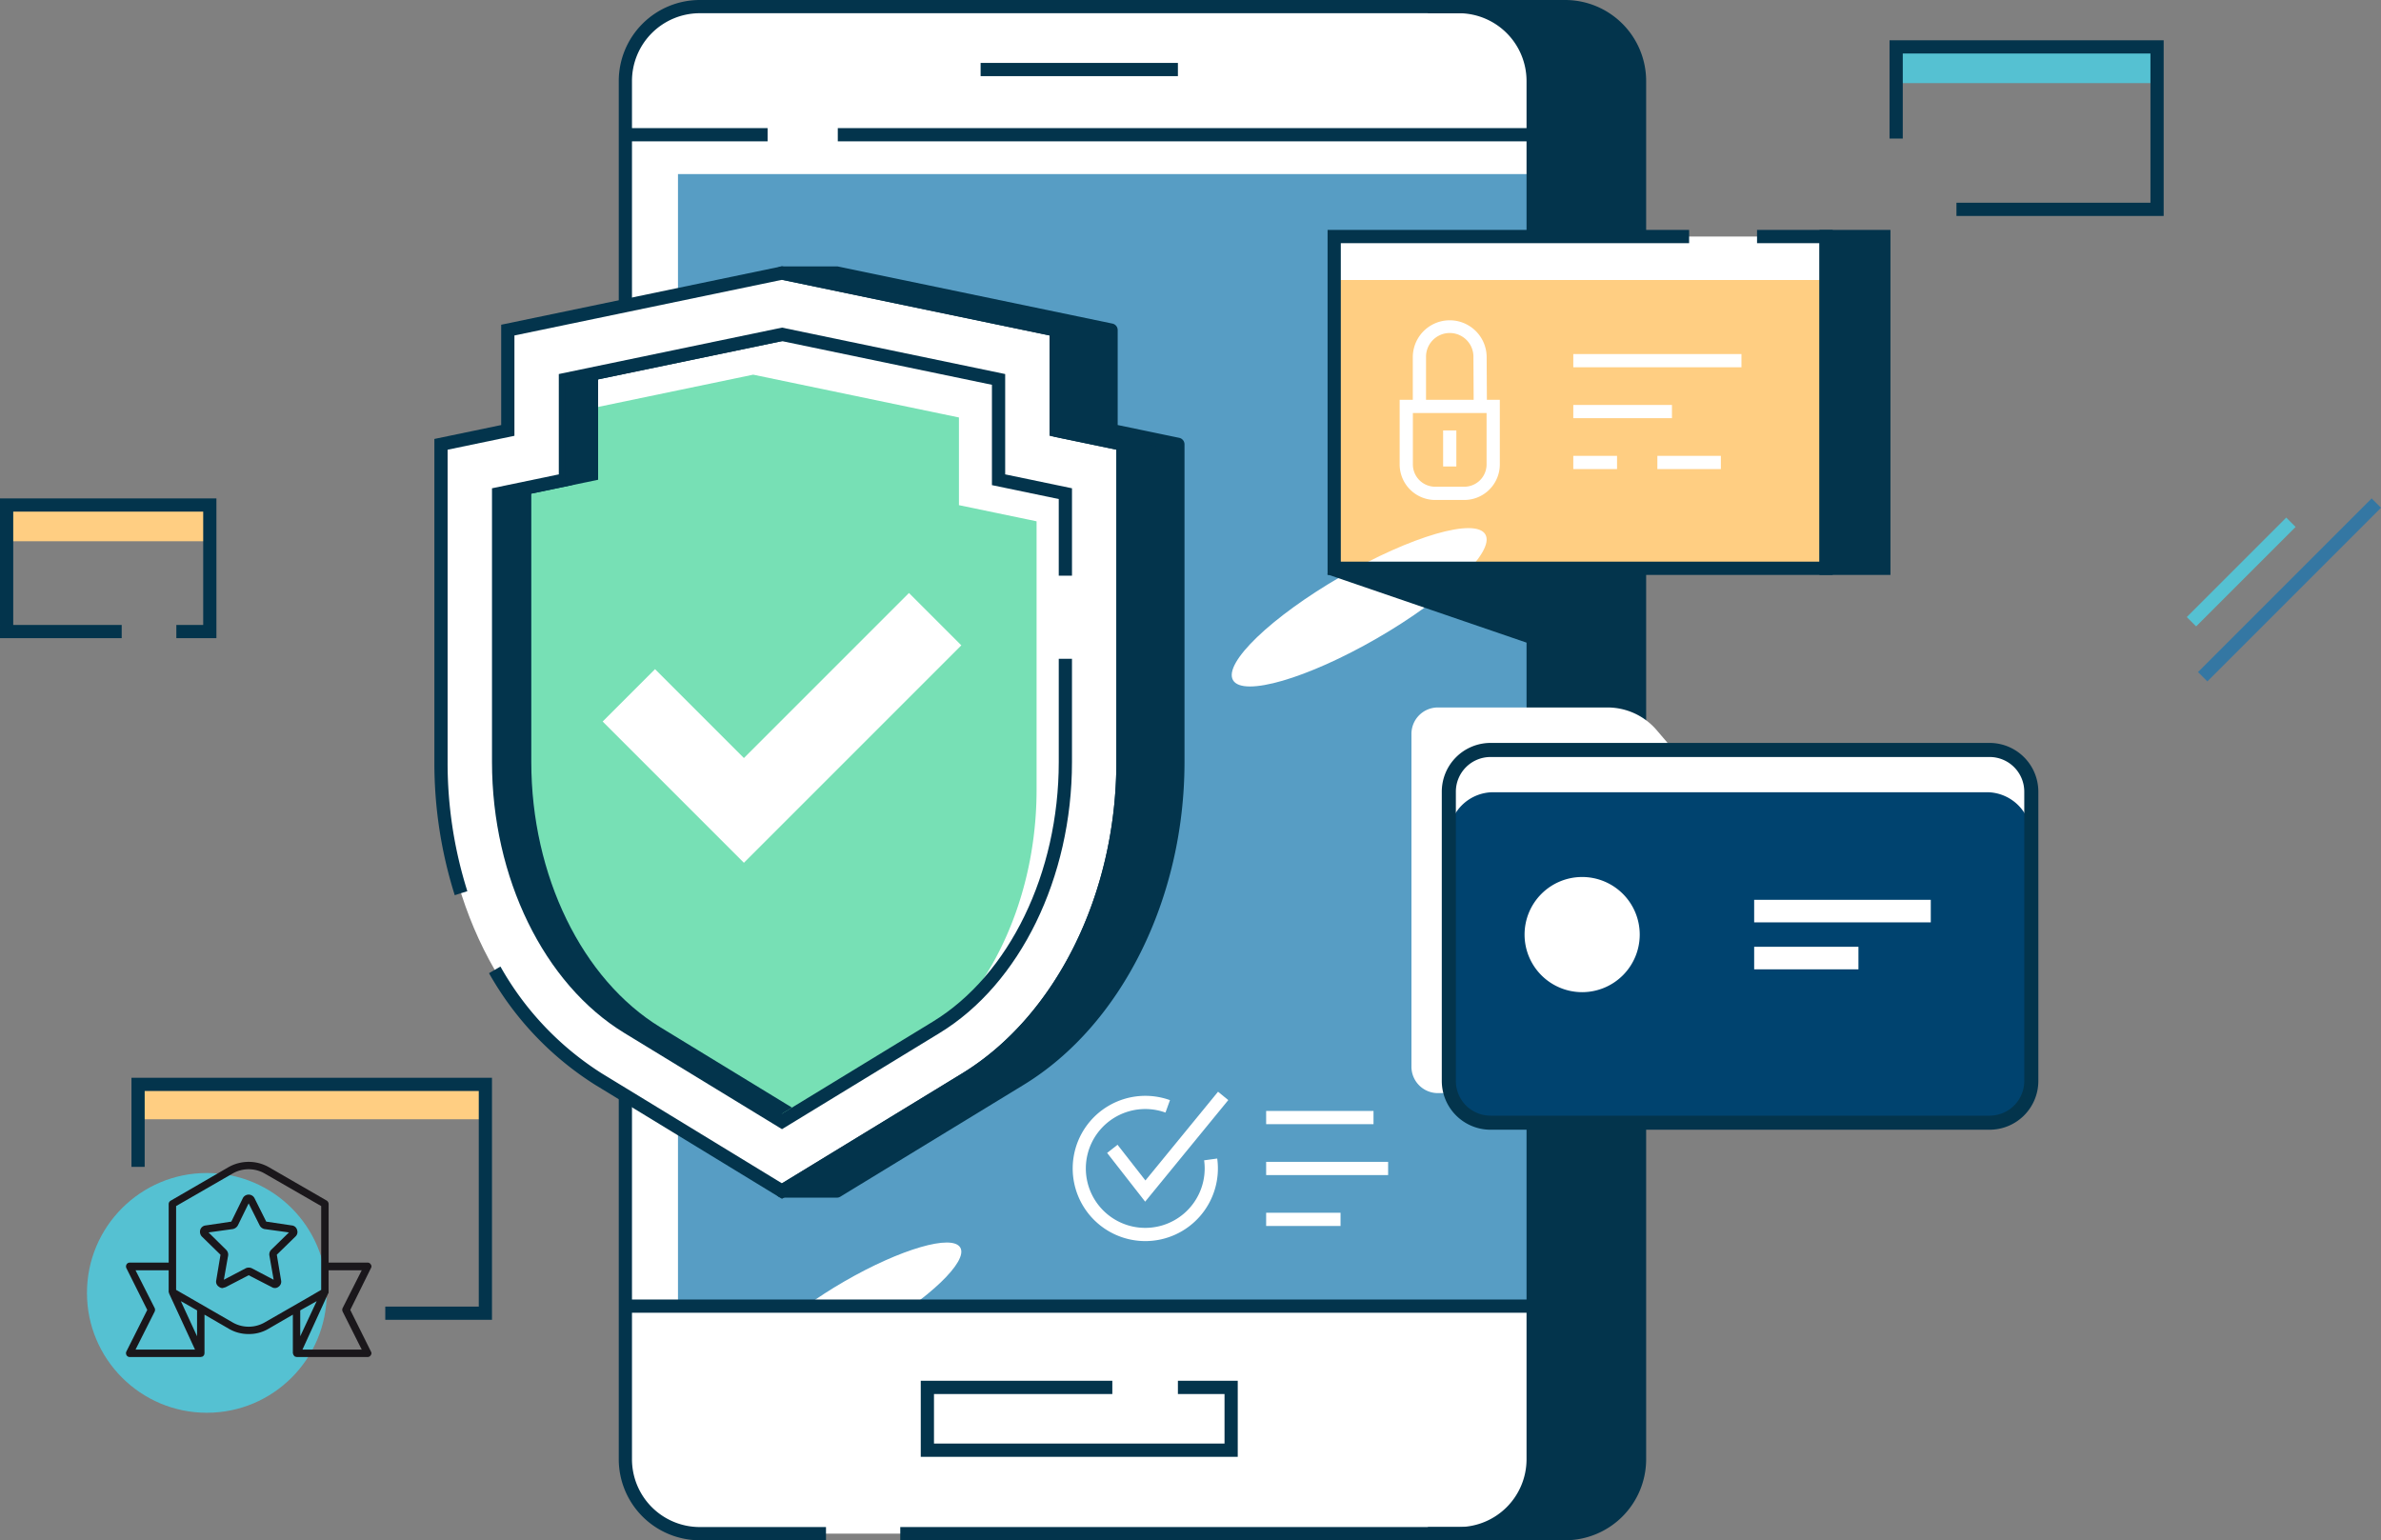 <svg xmlns="http://www.w3.org/2000/svg" width="427.018" height="276.241" viewBox="0 0 427.018 276.241">
  <rect x="0" y="0" width="427.018" height="276.241" fill="#808080" stroke="none"/>
  <g id="Group_54192" data-name="Group 54192" transform="translate(16191.597 14620.771)">
    <rect id="Rectangle_2787" data-name="Rectangle 2787" width="47.697" height="6.497" transform="translate(-15852.442 -14612.361)" fill="#55c1d2"/>
    <rect id="Rectangle_2788" data-name="Rectangle 2788" width="36.441" height="6.497" transform="translate(-16190.411 -14530.196)" fill="#ffce82"/>
    <path id="Path_15564" data-name="Path 15564" d="M1599.381,424.261H1463.248a13.336,13.336,0,0,0-13.336,13.336V684.8a13.336,13.336,0,0,0,13.336,13.336h136.133a13.336,13.336,0,0,0,13.336-13.336V437.6a13.336,13.336,0,0,0-13.336-13.336" transform="translate(-17529.354 -15043.848)" fill="#fff"/>
    <path id="Path_15565" data-name="Path 15565" d="M1615.087,684.8V437.6a13.336,13.336,0,0,0-13.335-13.336h-18.465a13.336,13.336,0,0,1,13.336,13.336V684.8a13.336,13.336,0,0,1-13.336,13.336h18.465a13.336,13.336,0,0,0,13.335-13.336" transform="translate(-17512.643 -15043.848)" fill="#03344c"/>
    <path id="Path_15566" data-name="Path 15566" d="M1602.437,699.449h-24.62v-2.371h24.62a12.163,12.163,0,0,0,12.15-12.15V437.73a12.164,12.164,0,0,0-12.15-12.151h-24.62v-2.371h24.62a14.538,14.538,0,0,1,14.521,14.522v247.2a14.537,14.537,0,0,1-14.521,14.521" transform="translate(-17513.328 -15043.979)" fill="#03344c"/>
    <rect id="Rectangle_2789" data-name="Rectangle 2789" width="153.367" height="203.03" transform="translate(-16070.004 -14589.55)" fill="#579dc4"/>
    <rect id="Rectangle_2792" data-name="Rectangle 2792" width="25.229" height="2.371" transform="translate(-15799.41 -14510.105) rotate(-45)" fill="#55c1d2"/>
    <rect id="Rectangle_2793" data-name="Rectangle 2793" width="44.043" height="2.371" transform="translate(-15797.398 -14500.24) rotate(-45)" fill="#3477a3"/>
    <path id="Path_15567" data-name="Path 15567" d="M1513.781,618.118c1.422,2.463-5.563,9.157-15.6,14.953s-19.329,8.5-20.751,6.035,5.562-9.157,15.6-14.953,19.328-8.5,20.75-6.035" transform="translate(-17533.152 -15015.132)" fill="#fff"/>
    <path id="Path_15568" data-name="Path 15568" d="M1599.513,699.449H1499.344v-2.371h100.169a12.163,12.163,0,0,0,12.15-12.15V437.73a12.164,12.164,0,0,0-12.15-12.151H1463.38a12.164,12.164,0,0,0-12.151,12.151v247.2a12.164,12.164,0,0,0,12.151,12.15h22.644v2.371H1463.38a14.538,14.538,0,0,1-14.522-14.521V437.73a14.538,14.538,0,0,1,14.522-14.522h136.133a14.538,14.538,0,0,1,14.521,14.522v247.2a14.538,14.538,0,0,1-14.521,14.521" transform="translate(-17529.484 -15043.979)" fill="#03344c"/>
    <rect id="Rectangle_2796" data-name="Rectangle 2796" width="124.707" height="2.371" transform="translate(-16041.344 -14597.794)" fill="#03344c"/>
    <rect id="Rectangle_2797" data-name="Rectangle 2797" width="25.508" height="2.371" transform="translate(-16079.441 -14597.794)" fill="#03344c"/>
    <rect id="Rectangle_2798" data-name="Rectangle 2798" width="162.805" height="2.371" transform="translate(-16079.441 -14387.705)" fill="#03344c"/>
    <rect id="Rectangle_2799" data-name="Rectangle 2799" width="35.384" height="2.371" transform="translate(-16015.73 -14609.487)" fill="#03344c"/>
    <path id="Path_15569" data-name="Path 15569" d="M1530.855,494.952V476.958l-49.171-10.231-49.172,10.231v17.994l-11.983,2.494v56.983c0,24.235,10.985,46.334,28.274,56.882l32.881,20.059,32.881-20.059c17.289-10.548,28.274-32.647,28.274-56.882V497.446Z" transform="translate(-17533.035 -15038.527)" fill="#fff"/>
    <path id="Path_15570" data-name="Path 15570" d="M1512.268,506.326V490.6l-36.9-7.677-33.676,7.006V501.77l-5.165,1.075-6.818,1.419V552.4c0,20.317,9.088,38.99,23.156,47.571l27.667,16.88,27.669-16.88a37.735,37.735,0,0,0,4.057-2.867c8.687-9.833,13.934-24.312,13.934-39.744V509.223Z" transform="translate(-17531.885 -15036.499)" fill="#77e0b5"/>
    <path id="Path_15572" data-name="Path 15572" d="M1481.815,632.895l-33.5-20.437a56.326,56.326,0,0,1-19.045-20.03l2.052-1.187a53.976,53.976,0,0,0,18.227,19.194l32.263,19.684,32.263-19.684c16.831-10.268,27.706-32.2,27.706-55.87V498.545l-11.983-2.494V478.057l-47.985-9.983-47.985,9.983v17.994l-11.983,2.494v56.019a76.352,76.352,0,0,0,3.54,23.159l-2.26.719a78.726,78.726,0,0,1-3.653-23.878V496.616l11.983-2.494V476.13l50.357-10.479,50.358,10.479v17.993l11.982,2.494v57.947c0,24.482-11.32,47.206-28.841,57.893Z" transform="translate(-17533.166 -15038.662)" fill="#03344c"/>
    <path id="Path_15573" data-name="Path 15573" d="M1480.665,619.18l-28.285-17.256c-14.412-8.792-23.724-27.863-23.724-48.584v-49.1l11.982-2.494V483.75l40.027-8.328,40.027,8.328v17.994l11.982,2.494v15.676H1530.3V506.167l-11.983-2.494V485.679l-37.655-7.834-37.655,7.834v17.994l-11.983,2.494V553.34c0,19.913,8.866,38.189,22.588,46.56l27.051,16.5,27.05-16.5c13.722-8.371,22.588-26.647,22.588-46.56V534.817h2.371V553.34c0,20.721-9.312,39.792-23.724,48.584Z" transform="translate(-17532.016 -15037.438)" fill="#03344c"/>
    <path id="Path_15574" data-name="Path 15574" d="M1452.866,600.75l26.533,16.188,2.93-1.789-23.6-14.4c-14.067-8.581-23.156-27.254-23.156-47.571V505.04l11.983-2.491v-18l34.776-7.236-2.93-.61-37.706,7.845v18l-11.983,2.491v48.138c0,20.317,9.089,38.99,23.156,47.571" transform="translate(-17531.885 -15037.277)" fill="#03344c"/>
    <path id="Path_15575" data-name="Path 15575" d="M1545.879,554.429V497.446l-11.983-2.494V476.959l-49.171-10.232h-9.85l49.172,10.232v17.993l11.983,2.494v56.983c0,24.235-10.984,46.334-28.274,56.882l-32.881,20.059h9.85l32.881-20.059c17.289-10.548,28.274-32.647,28.274-56.882" transform="translate(-17526.225 -15038.527)" fill="#03344c"/>
    <path id="Path_15576" data-name="Path 15576" d="M1484.856,632.688h-9.849a1.185,1.185,0,0,1-.617-2.2l32.881-20.06c16.83-10.268,27.7-32.2,27.7-55.869v-56.02l-11.038-2.3a1.184,1.184,0,0,1-.944-1.16v-17.03l-48.227-10.034a1.186,1.186,0,0,1,.241-2.347h9.849a1.17,1.17,0,0,1,.242.026l49.172,10.23a1.188,1.188,0,0,1,.944,1.161v17.03l11.038,2.3a1.186,1.186,0,0,1,.945,1.161v56.983c0,24.479-11.322,47.2-28.842,57.893l-32.88,20.059a1.186,1.186,0,0,1-.618.174m-5.629-2.371h5.3l32.6-19.887c16.831-10.268,27.706-32.2,27.706-55.869v-56.02l-7.659-1.592a1.173,1.173,0,0,1,.181.629v56.983c0,24.481-11.321,47.2-28.842,57.893Zm46.137-136.2,7.659,1.593a1.182,1.182,0,0,1-.181-.629v-17.03l-7.658-1.593a1.182,1.182,0,0,1,.18.629Z" transform="translate(-17526.357 -15038.66)" fill="#03344c"/>
    <path id="Path_15577" data-name="Path 15577" d="M1501.226,517.72l-29.6,29.6-15.939-15.939-9.392,9.393,25.331,25.331,9.393-9.393,29.6-29.6Z" transform="translate(-17529.807 -15032.14)" fill="#fff"/>
    <rect id="Rectangle_2800" data-name="Rectangle 2800" width="88.221" height="53.548" transform="translate(-15952.316 -14572.398)" fill="#ffce82"/>
    <rect id="Rectangle_2801" data-name="Rectangle 2801" width="88.221" height="7.796" transform="translate(-15952.316 -14578.349)" fill="#fff"/>
    <path id="Path_15578" data-name="Path 15578" d="M1607.06,505.523c1.77,3.066-6.926,11.4-19.425,18.618s-24.066,10.58-25.836,7.513,6.926-11.4,19.425-18.618,24.066-10.58,25.836-7.513" transform="translate(-17532.264 -15030.442)" fill="#fff"/>
    <path id="Path_15579" data-name="Path 15579" d="M1652.421,521.724h-90.592V459.855h64.839v2.371H1564.2v57.127h85.85V462.226h-11.2v-2.371h13.571Z" transform="translate(-17515.332 -15039.389)" fill="#03344c"/>
    <rect id="Rectangle_2802" data-name="Rectangle 2802" width="10.355" height="59.498" transform="translate(-15864.096 -14578.349)" fill="#03344c"/>
    <path id="Path_15580" data-name="Path 15580" d="M1652.955,521.724h-12.727V459.855h12.727Zm-10.356-2.372h7.984V462.225H1642.6Z" transform="translate(-17505.51 -15039.389)" fill="#03344c"/>
    <path id="Path_15581" data-name="Path 15581" d="M1561.71,514.722l38.849,13.317-.14-13.317Z" transform="translate(-17515.348 -15032.515)" fill="#03344c"/>
    <path id="Path_15582" data-name="Path 15582" d="M1584.906,504.894h-5.218a6.38,6.38,0,0,1-6.372-6.374V486.93h17.963v11.59a6.38,6.38,0,0,1-6.373,6.374m-9.219-15.593v9.219a4.006,4.006,0,0,0,4,4h5.218a4.006,4.006,0,0,0,4-4V489.3Z" transform="translate(-17513.893 -15035.997)" fill="#fff"/>
    <path id="Path_15583" data-name="Path 15583" d="M1577.783,489.7h-2.371V480.88a6.622,6.622,0,0,1,13.245,0l.043,8.217h-2.371l-.043-8.217a4.251,4.251,0,1,0-8.5,0Z" transform="translate(-17513.631 -15037.584)" fill="#fff"/>
    <rect id="Rectangle_2803" data-name="Rectangle 2803" width="2.371" height="6.462" transform="translate(-15932.781 -14543.573)" fill="#fff"/>
    <rect id="Rectangle_2804" data-name="Rectangle 2804" width="30.159" height="2.371" transform="translate(-15909.437 -14557.273)" fill="#fff"/>
    <rect id="Rectangle_2805" data-name="Rectangle 2805" width="17.695" height="2.371" transform="translate(-15909.437 -14548.144)" fill="#fff"/>
    <rect id="Rectangle_2806" data-name="Rectangle 2806" width="7.848" height="2.371" transform="translate(-15909.438 -14539.014)" fill="#fff"/>
    <rect id="Rectangle_2807" data-name="Rectangle 2807" width="11.387" height="2.371" transform="translate(-15894.358 -14539.014)" fill="#fff"/>
    <rect id="Rectangle_2808" data-name="Rectangle 2808" width="19.254" height="2.371" transform="translate(-15964.52 -14421.525)" fill="#fff"/>
    <rect id="Rectangle_2809" data-name="Rectangle 2809" width="21.874" height="2.371" transform="translate(-15964.52 -14412.395)" fill="#fff"/>
    <rect id="Rectangle_2810" data-name="Rectangle 2810" width="13.341" height="2.371" transform="translate(-15964.52 -14403.266)" fill="#fff"/>
    <path id="Path_15585" data-name="Path 15585" d="M1553.84,656.911h-56.849V643.277h34.356v2.372h-31.985v8.891h52.107v-8.891h-8.361v-2.372h10.732Z" transform="translate(-17523.455 -15016.409)" fill="#03344c"/>
    <path id="Path_15586" data-name="Path 15586" d="M1534.223,623.915a13.026,13.026,0,1,1,4.431-25.279l-.807,2.23a10.657,10.657,0,1,0,7.031,10.023,10.881,10.881,0,0,0-.1-1.461l2.348-.321a13.03,13.03,0,0,1-12.9,14.808" transform="translate(-17520.422 -15022.099)" fill="#fff"/>
    <path id="Path_15587" data-name="Path 15587" d="M1533.513,616.923l-6.821-8.741,1.869-1.458,5,6.4,13.024-15.917,1.835,1.5Z" transform="translate(-17519.734 -15022.181)" fill="#fff"/>
    <rect id="Rectangle_2812" data-name="Rectangle 2812" width="62.289" height="6.253" transform="translate(-16166.834 -14426.287)" fill="#ffce82"/>
    <path id="Subtraction_1" data-name="Subtraction 1" d="M518.5,1977.413v-2.371h16.769v-38.669H475.351v13.6h-2.371V1934l27.3,0,37.358,0v43.412H518.5Z" transform="translate(-16641 -16361.475)" fill="#03344c" stroke="rgba(0,0,0,0)" stroke-width="1"/>
    <path id="Path_15592" data-name="Path 15592" d="M1696.534,653.477h-7.188v-2.371h4.817v-20.32h-34.07v20.32h19.454v2.371h-21.825V628.414h38.812Z" transform="translate(-17849.318 -15159.797)" fill="#03344c"/>
    <path id="Path_15593" data-name="Path 15593" d="M1699.4,467h-37.162v-2.371h34.791V437.865h-44.419V453.12h-2.372V435.494H1699.4Z" transform="translate(-17502.957 -15049.04)" fill="#03344c"/>
    <rect id="Rectangle_2815" data-name="Rectangle 2815" width="104.463" height="11.963" transform="translate(-15938.557 -14445.363)" fill="none"/>
    <g id="Group_54193" data-name="Group 54193" transform="translate(6.799 3.363)">
      <path id="Path_15591" data-name="Path 15591" d="M1583.867,611.447h98.573l-1.511-3.692V557.727a4.738,4.738,0,0,0-4.737-4.739h-42.061a11.594,11.594,0,0,1-8.818-4.063l-2.2-2.578a11.6,11.6,0,0,0-8.818-4.063h-30.424a4.737,4.737,0,0,0-4.738,4.736v59.691a4.737,4.737,0,0,0,4.738,4.736" transform="translate(-17524.395 -15039.535)" fill="#fff"/>
      <path id="Path_15594" data-name="Path 15594" d="M1672.1,606.594h-89.515a7.475,7.475,0,0,1-7.474-7.474v-51.9a7.475,7.475,0,0,1,7.474-7.474H1672.1a7.474,7.474,0,0,1,7.474,7.474v51.9a7.474,7.474,0,0,1-7.474,7.474" transform="translate(-17513.668 -15029.379)" fill="#00436f"/>
      <path id="Path_15595" data-name="Path 15595" d="M1671.592,539.747h-88.5a7.982,7.982,0,0,0-7.982,7.982v7.582a7.982,7.982,0,0,1,7.982-7.982h88.5a7.982,7.982,0,0,1,7.982,7.982v-7.582a7.982,7.982,0,0,0-7.982-7.982" transform="translate(-17513.668 -15029.379)" fill="#fff"/>
      <path id="Path_15596" data-name="Path 15596" d="M1672.24,608h-89.514a8.747,8.747,0,0,1-8.737-8.737v-51.9a8.746,8.746,0,0,1,8.737-8.736h89.514a8.746,8.746,0,0,1,8.737,8.736v51.9A8.747,8.747,0,0,1,1672.24,608m-89.514-66.847a6.219,6.219,0,0,0-6.213,6.211v51.9a6.219,6.219,0,0,0,6.213,6.212h89.514a6.218,6.218,0,0,0,6.213-6.212v-51.9a6.218,6.218,0,0,0-6.213-6.211Z" transform="translate(-17513.809 -15029.52)" fill="#03344c"/>
      <path id="Path_15597" data-name="Path 15597" d="M1602.309,563.169a10.327,10.327,0,1,1-10.327-10.327,10.327,10.327,0,0,1,10.327,10.327" transform="translate(-17506.629 -15019.688)" fill="#fff"/>
      <rect id="Rectangle_2816" data-name="Rectangle 2816" width="31.676" height="4.044" transform="translate(-15883.797 -14462.754)" fill="#fff"/>
      <rect id="Rectangle_2817" data-name="Rectangle 2817" width="18.702" height="4.044" transform="translate(-15883.797 -14454.33)" fill="#fff"/>
    </g>
    <g id="Component_133" data-name="Component 133" transform="translate(-16176 -14412.395)">
      <circle id="Ellipse_262" data-name="Ellipse 262" cx="21.5" cy="21.5" r="21.5" transform="translate(0 2)" fill="#55c1d2"/>
      <g id="Group_313" data-name="Group 313" transform="translate(-45.524 -28.452)">
        <g id="Group_311" data-name="Group 311" transform="translate(65.787 34.321)">
          <path id="Path_795" data-name="Path 795" d="M70.274,34.941a1.075,1.075,0,0,0-.929-.808l-4.606-.687-2.1-4.2h0a1.177,1.177,0,0,0-2.1,0l-2.061,4.2-4.606.687a1.124,1.124,0,0,0-.97.808,1.254,1.254,0,0,0,.283,1.172l3.354,3.273-.768,4.606a1.06,1.06,0,0,0,.485,1.131.991.991,0,0,0,.646.242l.566-.162,4.121-2.141L65.748,45.2a1.033,1.033,0,0,0,1.212-.081,1.1,1.1,0,0,0,.445-1.131l-.768-4.606,3.354-3.273A1.08,1.08,0,0,0,70.274,34.941ZM65.627,38.5a1.19,1.19,0,0,0-.323,1.01l.768,4.364-3.919-2.061a1.287,1.287,0,0,0-1.091,0L57.142,43.87l.768-4.364a1.22,1.22,0,0,0-.364-1.01l-3.152-3.111,4.364-.606a1.338,1.338,0,0,0,.889-.646l1.94-3.96,1.98,3.96a1.262,1.262,0,0,0,.848.646l4.4.606Z" transform="translate(-52.853 -28.597)" fill="#1a171b"/>
        </g>
        <g id="Group_312" data-name="Group 312" transform="translate(52.525 28.452)">
          <path id="Path_796" data-name="Path 796" d="M92.744,55.008l3.717-7.515a.548.548,0,0,0-.04-.647.63.63,0,0,0-.525-.323h-7.03V36.018a.767.767,0,0,0-.323-.606l-10.424-6.02a7.353,7.353,0,0,0-7.192,0l-10.384,6.02a.712.712,0,0,0-.364.606V46.523h-6.99a.645.645,0,0,0-.566.323.731.731,0,0,0-.04.647l3.757,7.515-3.757,7.475a.73.73,0,0,0,.04.646.645.645,0,0,0,.566.323H65.915l.162-.04h.081l.081-.04.121-.081.081-.081.081-.121.041-.081.04-.242V55.856l4.323,2.505a6.883,6.883,0,0,0,3.6.97,6.785,6.785,0,0,0,3.6-.97l4.323-2.505v6.909l.081.242.04.081.081.121.081.081.081.081.121.04h.04l.162.04H95.895a.63.63,0,0,0,.525-.323.548.548,0,0,0,.04-.646ZM54.238,62.119l3.434-6.828a.788.788,0,0,0,0-.606L54.238,47.9h5.939v3.919l.04.081.04.121v.04L64.9,62.119Zm11.031-2.384-2.909-6.3.727.4,2.182,1.252ZM77.43,57.23a5.764,5.764,0,0,1-5.818,0l-6.869-3.96h0l-3.232-1.859V36.381l10.1-5.818h0a5.764,5.764,0,0,1,5.818,0l10.1,5.818v15.03l-2.707,1.576h0Zm6.344-2.141,2.95-1.657-2.95,6.3Zm.4,7.03,4.606-10.061.04-.04.04-.121v-4H94.8L91.37,54.684a.788.788,0,0,0,0,.606L94.8,62.119Z" transform="translate(-52.525 -28.452)" fill="#1a171b"/>
        </g>
      </g>
    </g>
  </g>
</svg>
